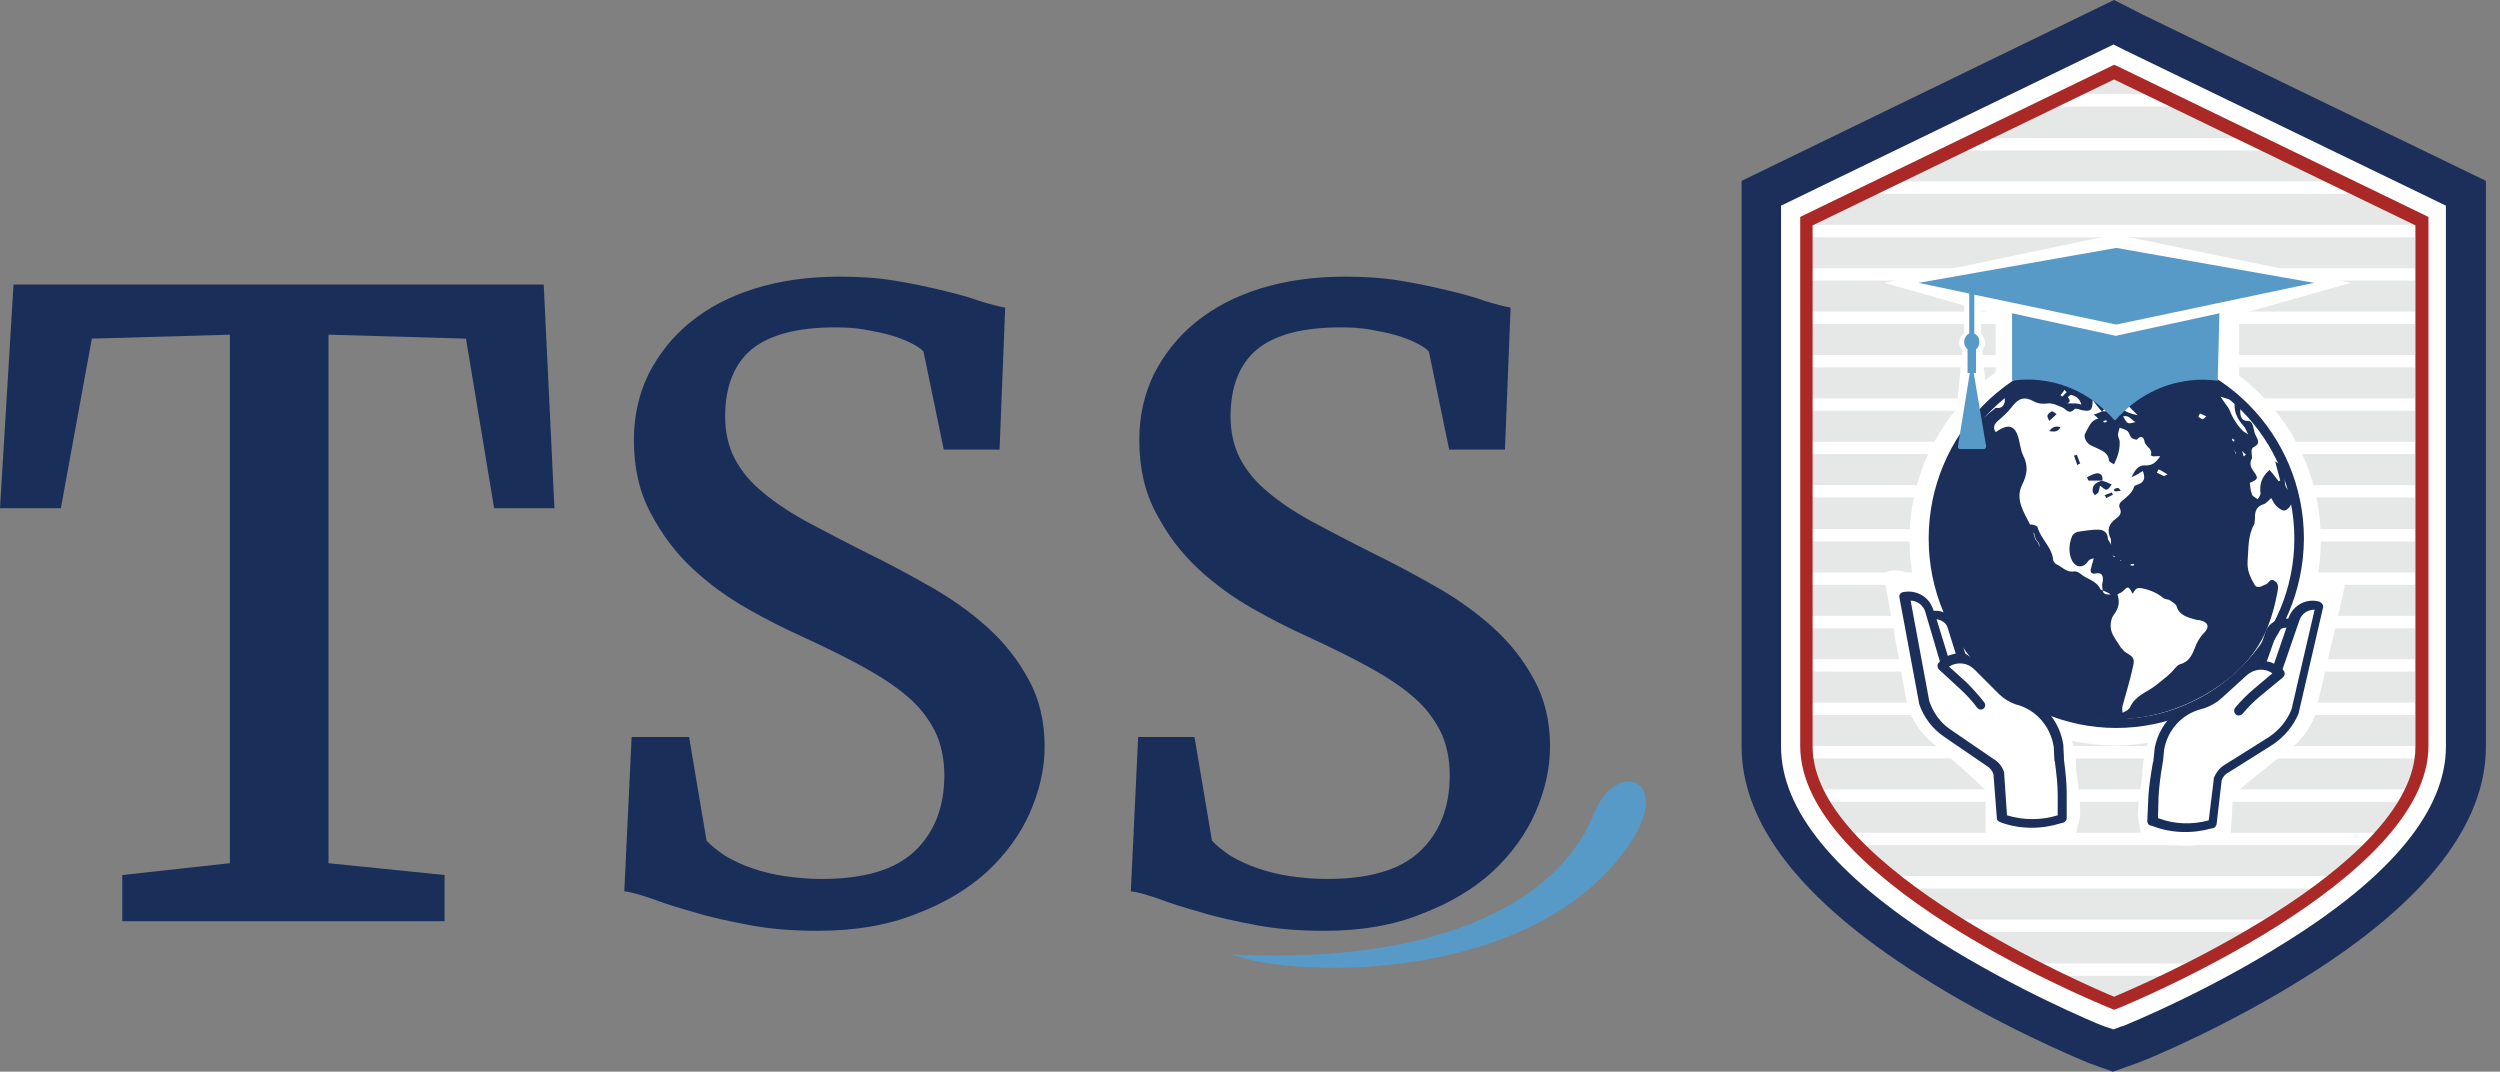 <?xml version="1.0" encoding="utf-8"?>
<!-- Generator: Adobe Illustrator 28.2.0, SVG Export Plug-In . SVG Version: 6.00 Build 0)  -->
<svg version="1.1" id="Layer_1" xmlns="http://www.w3.org/2000/svg" xmlns:xlink="http://www.w3.org/1999/xlink" x="0px" y="0px"
	 viewBox="0 0 443.7 190.2" style="enable-background:new 0 0 443.7 190.2;" xml:space="preserve">
<rect x="0" y="0" width="443.7" height="190.2" fill="#808080" stroke="none"/>
<style type="text/css">
	.st0{fill:#1A2E5A;}
	.st1{fill:#589AC7;}
	.st2{fill:#1B2F5A;}
	.st3{fill:#FFFFFF;}
	.st4{fill:#E6E7E7;}
	.st5{fill:#AA2D29;}
	.st6{clip-path:url(#SVGID_00000042731785509707472730000005328294623593200786_);}
	.st7{fill:#AA2926;}
	.st8{fill:#192F5B;}
</style>
<g>
	<path class="st0" d="M21.7,163.5v-8.2l19.1-2.1V59.4l-24.5,0.7l-5.5,30.1H0l2.4-39.7h94.1l1.9,39.7H87.7l-5-30.1l-24.4-0.7v93.8
		l20.6,2.1v8.2H21.7z"/>
	<path class="st0" d="M145.2,165.2c-4.4,0-8.4-0.3-12.1-1c-3.7-0.7-7-1.4-9.9-2.3c-2.9-0.8-5.4-1.6-7.5-2.4
		c-2.1-0.7-3.7-1.2-4.9-1.3l1.3-27.4h10.2l3.1,18.4c0.8,0.9,2,1.8,3.3,2.7c1.4,0.8,3,1.6,4.8,2.2c1.8,0.6,3.7,1.1,5.8,1.4
		c2.1,0.3,4.2,0.5,6.5,0.5c7.5,0,13-1.6,16.5-4.9c3.5-3.3,5.3-7.8,5.3-13.5c0-3-0.6-5.7-1.7-7.9c-1.2-2.3-2.8-4.4-5-6.2
		c-2.2-1.9-4.9-3.6-8-5.3c-3.1-1.7-6.6-3.4-10.5-5.2c-3.1-1.4-6.3-3-9.8-5s-6.7-4.3-9.7-7.1c-3-2.8-5.4-6-7.4-9.8c-2-3.7-3-8-3-13
		c0-4.3,0.9-8.2,2.6-11.7c1.8-3.5,4.2-6.6,7.4-9.2c3.2-2.6,7-4.6,11.5-6c4.5-1.4,9.5-2.1,15-2.1c3.4,0,6.7,0.2,9.7,0.7
		c3.1,0.5,5.9,1.1,8.4,1.7c2.5,0.6,4.8,1.2,6.7,1.9c1.9,0.6,3.5,1,4.6,1.2l-1,25.2h-9.9l-3.6-17.4c-0.4-0.5-1.2-1-2.2-1.5
		c-1-0.5-2.2-1-3.6-1.4c-1.4-0.4-2.9-0.7-4.6-1c-1.7-0.3-3.4-0.4-5.2-0.4c-6.8,0-11.7,1.3-14.9,3.9c-3.1,2.6-4.7,6.6-4.7,11.9
		c0,2.9,0.6,5.4,1.7,7.5s2.7,4.1,4.9,5.9c2.1,1.8,4.8,3.6,7.9,5.3c3.2,1.7,6.8,3.6,10.8,5.6c3.7,1.8,7.4,3.8,11.1,5.9
		c3.7,2.1,7.1,4.5,10.1,7.2c3,2.7,5.4,5.7,7.3,9.2c1.9,3.4,2.9,7.4,2.9,12c0,3.9-0.9,7.8-2.6,11.7c-1.7,3.9-4.3,7.4-7.6,10.5
		c-3.4,3.1-7.6,5.6-12.6,7.5C157.6,164.2,151.8,165.2,145.2,165.2z"/>
	<path class="st0" d="M235.1,165.2c-4.4,0-8.4-0.3-12.1-1c-3.7-0.7-7-1.4-9.9-2.3c-2.9-0.8-5.4-1.6-7.5-2.4
		c-2.1-0.7-3.7-1.2-4.9-1.3l1.3-27.4H212l3.1,18.4c0.8,0.9,2,1.8,3.3,2.7c1.4,0.8,3,1.6,4.8,2.2c1.8,0.6,3.7,1.1,5.8,1.4
		c2.1,0.3,4.2,0.5,6.5,0.5c7.5,0,13-1.6,16.5-4.9c3.5-3.3,5.3-7.8,5.3-13.5c0-3-0.6-5.7-1.7-7.9c-1.2-2.3-2.8-4.4-5-6.2
		c-2.2-1.9-4.9-3.6-8-5.3c-3.1-1.7-6.6-3.4-10.5-5.2c-3.1-1.4-6.3-3-9.8-5s-6.7-4.3-9.7-7.1c-3-2.8-5.4-6-7.4-9.8c-2-3.7-3-8-3-13
		c0-4.3,0.9-8.2,2.6-11.7c1.8-3.5,4.2-6.6,7.4-9.2c3.2-2.6,7-4.6,11.5-6c4.5-1.4,9.5-2.1,15-2.1c3.4,0,6.7,0.2,9.7,0.7
		c3.1,0.5,5.9,1.1,8.4,1.7c2.5,0.6,4.8,1.2,6.7,1.9c1.9,0.6,3.5,1,4.6,1.2l-1,25.2h-9.9l-3.6-17.4c-0.4-0.5-1.2-1-2.2-1.5
		c-1-0.5-2.2-1-3.6-1.4c-1.4-0.4-2.9-0.7-4.6-1c-1.7-0.3-3.4-0.4-5.2-0.4c-6.8,0-11.7,1.3-14.9,3.9c-3.1,2.6-4.7,6.6-4.7,11.9
		c0,2.9,0.6,5.4,1.7,7.5s2.7,4.1,4.9,5.9c2.1,1.8,4.8,3.6,7.9,5.3c3.2,1.7,6.8,3.6,10.8,5.6c3.7,1.8,7.4,3.8,11.1,5.9
		c3.7,2.1,7.1,4.5,10.1,7.2c3,2.7,5.4,5.7,7.3,9.2c1.9,3.4,2.9,7.4,2.9,12c0,3.9-0.9,7.8-2.6,11.7c-1.7,3.9-4.3,7.4-7.6,10.5
		c-3.4,3.1-7.6,5.6-12.6,7.5C247.4,164.2,241.6,165.2,235.1,165.2z"/>
</g>
<g>
	<g>
		<g>
			<path class="st1" d="M218.7,169.4c10.7,4.3,56.2,5.6,72-22c4.9-10.1-4.4-11.8-7.8-3C277.2,158.9,257.3,171.3,218.7,169.4z"/>
		</g>
	</g>
</g>
<g>
	<g>
		<g>
			<path class="st2" d="M375.1,185.8l-2.8-1c-1.6-0.6-15.8-6.6-29.6-15.3c-19.5-12.4-29.5-24.8-29.5-37V34.7l58.7-28.4l3.3-1.6
				l3.3,1.6l58.7,28.4v97.8c0,12.3-10,24.8-29.7,37.2c-13.8,8.7-27.8,14.5-29.3,15.1l-0.5,0.2L375.1,185.8z M327.9,43.8v88.6
				c0,12.7,28,29.3,47.3,37.6c20.5-8.8,47.3-25.5,47.3-37.6V43.8l-47.3-22.9L327.9,43.8z"/>
		</g>
		<g>
			<path class="st2" d="M375,188.4l-3.6-1.3c-1.7-0.7-16.2-6.7-30-15.5c-20.3-12.8-30.6-26-30.6-39.1V33.1l64.4-31.3l4.4,2.2
				l60,29.1v99.3c0,13.2-10.4,26.4-30.9,39.3c-13.6,8.5-27.1,14.2-29.7,15.3L375,188.4z M315.7,36.2v96.3c0,11.3,9.5,23.1,28.3,35
				c13.5,8.6,27.6,14.4,29.2,15.1l1.9,0.7l2.1-0.7c1.5-0.6,15.4-6.4,28.9-14.9c19-12,28.6-23.8,28.6-35.2V36.2L375.2,7.3L373,8.4
				L315.7,36.2z M375.2,172.8l-1-0.4c-18.1-7.8-48.8-25-48.8-39.9V42.3l49.7-24.1l49.7,24.1v90.1c0,14.9-31.9,32.6-48.7,39.9
				L375.2,172.8z M330.4,45.4v87.1c0,10,22.9,25.3,44.9,35c22.2-9.7,44.8-25.3,44.8-35V45.4l-44.8-21.7L330.4,45.4z"/>
			<path class="st2" d="M375,190.2l-4.2-1.5c-2.7-1.1-16.7-7-30.3-15.7c-20.8-13.2-31.4-26.8-31.4-40.5V32.1L375.2,0l5.1,2.6
				l60.9,29.5v100.4c0,13.8-10.7,27.5-31.7,40.7c-13.6,8.6-27.3,14.4-30,15.4L375,190.2z M312.5,34.2v98.3c0,12.5,10,25.2,29.8,37.7
				c13.7,8.6,28.2,14.7,29.8,15.4l3,1.1l3.4-1.1c2.5-1,15.9-6.7,29.3-15.1c20-12.6,30.1-25.3,30.1-37.9V34.2L375.2,3.7L312.5,34.2z
				 M375.1,185l-2.5-0.9c-2.7-1.1-16.3-6.9-29.5-15.2c-19.3-12.2-29.1-24.5-29.1-36.4V35.1l61.2-29.7l61.2,29.7v97.3
				c0,12-9.9,24.3-29.4,36.6c-13.2,8.3-26.6,14-29.1,15L375.1,185z M317.4,37.2v95.2c0,10.7,9.3,22,27.5,33.6
				c13.3,8.4,27.4,14.3,28.9,15l1.3,0.5l1.5-0.5c2.4-1,15.6-6.6,28.5-14.7c18.5-11.6,27.8-23,27.8-33.7V37.2l-57.8-28l-1.5,0.7
				L317.4,37.2z M375.2,174.6l-1.6-0.7c-5.1-2.2-49.8-22.1-49.8-41.4V41.3l51.4-24.9l51.4,24.9v91.2c0,19.7-47.7,40.5-49.8,41.4
				L375.2,174.6z M327.2,43.4v89.1c0,12.2,24.7,28.4,47.7,38.3l0.3,0.1l0.3-0.1c19.2-8.3,47.7-25.3,47.7-38.3V43.4l-48-23.3
				L327.2,43.4z M375.2,169.3l-0.7-0.3c-22.1-9.7-45.9-25.3-45.9-36.5V44.3l46.5-22.5l46.5,22.5v88.1c0,12-27.4,28.4-45.8,36.5
				L375.2,169.3z M332,46.4v86c0,7.9,18.9,22.4,43.2,33.1c23.9-10.6,43.2-25.4,43.2-33.1v-86l-43.2-20.9L332,46.4z"/>
		</g>
	</g>
</g>
<g>
	<g>
		<g>
			<path class="st3" d="M375.2,12.8l-54.6,26.4c0,0,0,69.6,0,93.2c0,22.8,51.3,44.2,54.5,45.5l0.2,0.1l0.1,0
				c2.5-1,54.5-22.6,54.5-45.6c0-23.6,0-93.2,0-93.2L375.2,12.8L375.2,12.8L375.2,12.8z"/>
		</g>
	</g>
	<g>
		<g>
			<path class="st3" d="M375.1,182.7l-1.8-0.6c-1.6-0.6-15.6-6.5-29.1-15c-18.6-11.8-28.1-23.4-28.1-34.6v-96l59-28.6l2,1l57,27.6
				v96c0,11.2-9.5,22.9-28.4,34.7c-13.6,8.6-27.4,14.3-28.9,14.9l-0.4,0.1L375.1,182.7z M325,42v90.5c0,14.5,29.5,32.1,50.2,40.8
				c20.8-8.7,50.2-26.3,50.2-40.8V42l-50.2-24.3L325,42z"/>
		</g>
	</g>
</g>
<g>
	<g>
		<g>
			<path class="st4" d="M375.2,12.8l-54.6,26.4c0,0,0,69.6,0,93.2c0,22.8,51.3,44.2,54.5,45.5l0.2,0.1l0.1,0
				c2.5-1,54.5-22.6,54.5-45.6c0-23.6,0-93.2,0-93.2L375.2,12.8L375.2,12.8L375.2,12.8z"/>
		</g>
	</g>
	<g>
		<g>
			<path class="st5" d="M375.2,178.8l-0.4-0.1c-5.6-2.3-54.9-23.2-54.9-46.2V38.8L375.2,12l0.4,0.1l55,26.6v93.7
				c0,23.5-52.7,45.3-55,46.2L375.2,178.8z M321.3,39.7v92.8c0,22.1,50.4,43.3,53.9,44.8c3.7-1.5,53.9-22.6,53.9-44.8V39.7
				l-53.9-26.1L321.3,39.7z"/>
		</g>
	</g>
</g>
<g>
	<defs>
		<path id="SVGID_1_" d="M320.6,39.8v92.9c0,22.2,50.5,43.4,54,44.9c3.7-1.5,54-22.6,54-44.9V39.8l-54-26.1L320.6,39.8z"/>
	</defs>
	<clipPath id="SVGID_00000046340319136086965270000017213632734148476342_">
		<use xlink:href="#SVGID_1_"  style="overflow:visible;"/>
	</clipPath>
	<g style="clip-path:url(#SVGID_00000046340319136086965270000017213632734148476342_);">
		<g>
			<g>
				<g>
					<rect x="307.8" y="9" class="st3" width="135.9" height="2.2"/>
				</g>
			</g>
		</g>
		<g>
			<g>
				<g>
					<rect x="307.8" y="16.7" class="st3" width="135.9" height="2.2"/>
				</g>
			</g>
		</g>
		<g>
			<g>
				<g>
					<rect x="307.8" y="24.5" class="st3" width="135.9" height="2.2"/>
				</g>
			</g>
		</g>
		<g>
			<g>
				<g>
					<rect x="307.8" y="32.2" class="st3" width="135.9" height="2.2"/>
				</g>
			</g>
		</g>
		<g>
			<g>
				<g>
					<rect x="307.8" y="39.9" class="st3" width="135.9" height="2.2"/>
				</g>
			</g>
		</g>
		<g>
			<g>
				<g>
					<rect x="307.8" y="47.6" class="st3" width="135.9" height="2.2"/>
				</g>
			</g>
		</g>
		<g>
			<g>
				<g>
					<rect x="307.8" y="55.3" class="st3" width="135.9" height="2.2"/>
				</g>
			</g>
		</g>
		<g>
			<g>
				<g>
					<rect x="307.8" y="63" class="st3" width="135.9" height="2.2"/>
				</g>
			</g>
		</g>
		<g>
			<g>
				<g>
					<rect x="307.8" y="70.7" class="st3" width="135.9" height="2.2"/>
				</g>
			</g>
		</g>
		<g>
			<g>
				<g>
					<rect x="307.8" y="78.4" class="st3" width="135.9" height="2.2"/>
				</g>
			</g>
		</g>
		<g>
			<g>
				<g>
					<rect x="307.8" y="86.1" class="st3" width="135.9" height="2.2"/>
				</g>
			</g>
		</g>
		<g>
			<g>
				<g>
					<rect x="307.8" y="93.9" class="st3" width="135.9" height="2.2"/>
				</g>
			</g>
		</g>
		<g>
			<g>
				<g>
					<rect x="307.8" y="101.6" class="st3" width="135.9" height="2.2"/>
				</g>
			</g>
		</g>
		<g>
			<g>
				<g>
					<rect x="307.8" y="109.3" class="st3" width="135.9" height="2.2"/>
				</g>
			</g>
		</g>
		<g>
			<g>
				<g>
					<rect x="307.8" y="117" class="st3" width="135.9" height="2.2"/>
				</g>
			</g>
		</g>
		<g>
			<g>
				<g>
					<rect x="307.8" y="124.7" class="st3" width="135.9" height="2.2"/>
				</g>
			</g>
		</g>
		<g>
			<g>
				<g>
					<rect x="307.8" y="132.4" class="st3" width="135.9" height="2.2"/>
				</g>
			</g>
		</g>
		<g>
			<g>
				<g>
					<rect x="307.8" y="140.1" class="st3" width="135.9" height="2.2"/>
				</g>
			</g>
		</g>
		<g>
			<g>
				<g>
					<rect x="307.8" y="147.8" class="st3" width="135.9" height="2.2"/>
				</g>
			</g>
		</g>
		<g>
			<g>
				<g>
					<rect x="307.8" y="155.5" class="st3" width="135.9" height="2.2"/>
				</g>
			</g>
		</g>
		<g>
			<g>
				<g>
					<rect x="307.8" y="163.2" class="st3" width="135.9" height="2.2"/>
				</g>
			</g>
		</g>
		<g>
			<g>
				<g>
					<rect x="307.8" y="171" class="st3" width="135.9" height="2.2"/>
				</g>
			</g>
		</g>
	</g>
</g>
<g>
	<g>
		<g>
			<path class="st7" d="M375.2,178.8l-0.4-0.1c-5.6-2.3-54.9-23.2-54.9-46.2V38.8L375.2,12l0.4,0.1l55,26.6v93.7
				c0,23.5-52.7,45.3-55,46.2L375.2,178.8z M321.3,39.7v92.8c0,22.1,50.4,43.3,53.9,44.8c3.7-1.5,53.9-22.6,53.9-44.8V39.7
				l-53.9-26.1L321.3,39.7z"/>
		</g>
		<g>
			<path class="st7" d="M375.2,179.2l-0.5-0.2c-5.7-2.3-55.2-23.3-55.2-46.6V38.5l0.2-0.1l55.5-26.9l0.5,0.2l55.3,26.8v93.9
				c0,23.9-53,45.7-55.2,46.6L375.2,179.2z M320.3,39v93.4c0,22.8,49.1,43.5,54.7,45.8l0.2,0.1l0.2-0.1c2.2-0.9,54.7-22.5,54.7-45.8
				V39l-54.9-26.6L320.3,39z M375.2,177.7l-0.2-0.1c-2.2-0.9-54.1-22.6-54.1-45.2v-93l0.2-0.1l54.1-26.2l0.2,0.1l54.1,26.2v93
				c0,22.3-48.6,42.9-54.1,45.2L375.2,177.7z M321.7,40v92.5c0,21.7,49.7,42.8,53.5,44.4c3.8-1.6,53.5-22.6,53.5-44.4V40l-53.5-25.9
				L321.7,40z"/>
		</g>
	</g>
</g>
<path class="st3" d="M368.5,136.7l-0.1-2.4c0,0,0-0.1,0-0.1c-0.7-4.9-3.9-9-8.5-10.6l-0.8-0.3c-1.1-0.4-2-1-2.8-1.8l-3.7-3.8
	l-4.6-3.2l-1.7-5.6l-0.2-0.7l0,0c-0.6-1.9-2.6-3.1-4.6-2.9l-0.1-0.2c-0.8-2.8-3.6-4.4-6.3-3.7c-0.5,0.1-0.8,0.6-0.7,1.1l4.1,22.7
	c0,0,0,0.1,0,0.1c1,2.9,2.8,5.4,5.3,7.2c0,0,8.4,7.2,8.6,7.9v7c0,0.4,0.3,0.7,0.7,0.9l1.9,0.3c4,1.4,8.4,1.4,12.4,0.1l0.4-0.1
	c0.4-0.1,0.7-0.5,0.7-0.9l0.7-2.9c0-2.2-0.2-4.5-0.6-7.3C368.5,137.1,368.5,136.9,368.5,136.7z"/>
<path class="st3" d="M380.2,136.9l0.3-2.4c0,0,0-0.1,0-0.1c0.9-4.9,4.4-8.8,9-10.2l0.8-0.2c1.1-0.3,2.1-0.9,2.9-1.7l3.9-3.7l4.8-3
	l2-5.5l0.2-0.7l0,0c0.7-1.8,2.7-2.9,4.7-2.7l0.1-0.2c0.9-2.7,3.8-4.2,6.5-3.4c0.5,0.2,0.8,0.7,0.7,1.2l-5.2,22.5c0,0,0,0.1,0,0.1
	c-1.1,2.9-3.1,5.3-5.6,6.9c0,0-8.7,6.8-9,7.5l-0.4,7c0,0.4-0.3,0.7-0.7,0.8l-1.9,0.2c-4.1,1.2-8.4,1-12.4-0.5l-0.4-0.2
	c-0.4-0.2-0.6-0.5-0.6-1l-0.5-2.9c0.1-2.1,0.4-4.5,0.9-7.3C380.2,137.3,380.2,137.1,380.2,136.9z"/>
<circle class="st3" cx="375.4" cy="95.8" r="36.5"/>
<path class="st3" d="M348.6,52.2v7.1c-0.5,0.2-0.9,0.8-0.9,1.5c0,0.5,0.2,1,0.6,1.3l-1.7,17.1c0,0.3,0.1,0.5,0.4,0.5l6.1,0
	c0.2,0,0.4-0.2,0.4-0.5l-1.7-17.1l0,0c1-1,0.3-2.6-0.2-2.8v-6.9"/>
<path class="st3" d="M354.2,55.8v17.1c0,0,11.9-3.4,21.4,10.7c0.1,0.2,0.3,0.2,0.4,0c9.5-14.1,21.4-10.7,21.4-10.7l0-17.1l19.8-5.6
	l-41.8-8.6l-41,8.6L354.2,55.8z"/>
<path class="st2" d="M348.8,116l-1.5-4.6l-0.2-0.6l0,0c-0.5-1.6-2.2-2.5-3.9-2.4l-0.1-0.2c-0.7-2.3-3-3.6-5.4-3.1
	c-0.4,0.1-0.7,0.5-0.6,0.9l3.5,18.8c0,0,0,0.1,0,0.1c0.8,2.4,2.4,4.5,4.5,5.9l7.6,5.2c0,0,0,0,0,0c0.5,0.3,0.9,0.8,1.1,1.4l0.6,7.8
	c0,0.3,0.2,0.6,0.6,0.7l0.2,0.1c3.4,1.2,7.1,1.2,10.6,0.1l0.4-0.1c0.3-0.1,0.6-0.4,0.6-0.8v-4.4c0-1.8-0.2-3.7-0.5-6.1
	c0-0.1,0-0.3,0-0.4l-0.1-2c0,0,0,0,0-0.1c-0.6-4-3.3-7.4-7.2-8.8l-0.7-0.2c-0.9-0.3-1.7-0.8-2.4-1.5l-3.2-3.2L348.8,116z
	 M345.6,111.2l1.5,4.8c-0.5,0.1-0.9,0.2-1.4,0.4l-2-6.5C344.5,110,345.3,110.5,345.6,111.2z M365.2,144.7c-2.9,0.9-6.1,0.9-9,0
	l-0.5-7.4c0-0.1,0-0.1,0-0.2c-0.3-1-1-1.9-1.9-2.4l-7.6-5.2c-1.8-1.2-3.1-3-3.8-5.1l-3.3-17.8c1.2,0,2.3,0.9,2.6,2l2.6,8.8
	c-0.1,0.1-0.1,0.1-0.2,0.2c-0.3,0.3-0.3,0.8,0,1.2c0,0,0,0,0,0l3.8,3.5c1.1,1,2.1,2.1,3,3.3c0.3,0.4,0.8,0.4,1.1,0.2
	c0.4-0.3,0.4-0.8,0.2-1.1c0,0,0,0,0,0c-1-1.3-2.1-2.5-3.2-3.6l-3.1-2.8c1.5-0.9,3.3-0.7,4.5,0.5l4.3,4.3c0.9,0.9,1.9,1.5,3,1.9
	l0.7,0.2c3.3,1.1,5.6,4,6.1,7.4l0.1,2c0,0.2,0,0.4,0.1,0.6c0.3,2.3,0.5,4.1,0.5,5.8L365.2,144.7z"/>
<path class="st8" d="M396.5,119.7l-3.3,3c-0.7,0.6-1.6,1.1-2.5,1.4l-0.7,0.2c-3.9,1.2-6.8,4.4-7.6,8.5c0,0,0,0,0,0.1l-0.2,2
	c0,0.1,0,0.3-0.1,0.4c-0.4,2.3-0.7,4.3-0.8,6l-0.2,4.4c0,0.4,0.2,0.7,0.5,0.8l0.4,0.1c3.4,1.3,7.1,1.4,10.6,0.4l0.2,0
	c0.3-0.1,0.5-0.4,0.6-0.7l0.9-7.8c0.2-0.6,0.6-1.1,1.2-1.4c0,0,0,0,0,0l7.8-4.9c2.1-1.4,3.8-3.4,4.7-5.7c0,0,0-0.1,0-0.1l4.3-18.6
	c0.1-0.4-0.2-0.8-0.6-1c-2.3-0.7-4.7,0.6-5.5,2.8l-0.1,0.2c-1.7-0.2-3.4,0.7-4,2.3l0,0l-0.2,0.6l-1.6,4.6L396.5,119.7z M405.8,111.4
	l-2.2,6.4c-0.4-0.2-0.9-0.4-1.3-0.4l1.7-4.8C404.2,111.8,405,111.4,405.8,111.4z M383.1,141.4c0.1-1.7,0.3-3.5,0.7-5.8
	c0-0.2,0.1-0.4,0.1-0.6l0.2-2c0.6-3.4,3.1-6.2,6.4-7.1l0.7-0.2c1.2-0.4,2.2-1,3.1-1.8l4.5-4.1c1.3-1.1,3.1-1.3,4.5-0.3l-3.2,2.7
	c-1.2,1-2.4,2.2-3.4,3.4c0,0,0,0,0,0c-0.3,0.4-0.2,0.9,0.1,1.2c0.4,0.3,0.9,0.2,1.2-0.1c1-1.2,2-2.2,3.2-3.2l4-3.3c0,0,0,0,0,0
	c0.3-0.3,0.4-0.8,0.1-1.2c-0.1-0.1-0.1-0.1-0.2-0.2l3-8.7c0.4-1.2,1.5-1.9,2.7-1.9l-4.1,17.7c-0.8,2-2.2,3.7-4,4.9l-7.8,4.9
	c-0.9,0.5-1.6,1.4-2,2.4c0,0.1,0,0.1,0,0.2l-0.9,7.3c-3,0.8-6.1,0.7-9-0.4L383.1,141.4z"/>
<g>
	<g>
		<path class="st2" d="M375.6,129.2c-18.3,0-33.3-15.1-33.3-33.6c0-18.5,14.9-33.6,33.3-33.6s33.3,15.1,33.3,33.6
			C408.8,114.1,393.9,129.2,375.6,129.2z M375.6,63.6c-17.4,0-31.6,14.3-31.6,32s14.2,32,31.6,32s31.6-14.3,31.6-32
			S393,63.6,375.6,63.6z"/>
	</g>
	<g>
		<path class="st2" d="M365.9,75.7c0,0,0-0.1,0-0.1C365.9,75.7,365.8,75.7,365.9,75.7C365.8,75.7,365.9,75.8,365.9,75.7z"/>
		<path class="st2" d="M363.7,76.5c1,0.2,1.6,0.1,2-0.7C364.9,75.6,364.3,75.7,363.7,76.5z"/>
		<path class="st2" d="M392.5,122.6c4.4-2.8,8-6.3,10-11.4c0.8-2,1.3-4,1.7-6.1c0.1-0.7,0.3-1.5-0.5-2c-0.8-0.6-1,0.4-1.5,0.6
			c-0.7,0.2-1.5,1-2.1,0c-0.7-1.2-1.3-2.4-1.2-4.1c0.2-2.2,0-4.5,1.2-6.6c0.1-0.2,0-0.5,0.1-0.7c0-1.2,0-2.3,1.5-2.8
			c0.5-0.1,0.9-0.7,1.4-1.1c0.3,0.5,0.5,1,0.9,1.4c0.4,0.4,1.1,0.9,1.5,0.8c1.3-0.4,1.8-2.5,0.8-3.4c-0.9-0.8-0.8-1.6-0.8-2.6
			c0-1-0.3-1.9-1.7-2.7c0.4,1.4,0.6,2.4,0.9,3.4c-0.1,0-0.2,0.1-0.3,0.1c-0.5-0.7-1.1-1.4-1.6-2c-1.5,1.3-1.8,2.7-1.6,4.2
			c0,0.3-0.3,0.7-0.5,1c-0.4-0.3-0.9-0.5-1-0.8c-0.3-0.7-0.3-1.4-0.4-2.1c1.4-0.6,1.6-0.8,0.7-2c-0.5-0.7-0.8-1.3-0.4-2.2
			c0.2-0.3,0-0.8,0-1.3c0-0.3,0.1-0.7,0.3-0.8c1.3-0.6,0.9-1.3,0.4-2.2c-0.3-0.6-0.3-1.4-0.6-2c-0.1-0.2-0.4-0.5-0.6-0.5
			c-1.3,0.1-1.5-0.8-1.5-1.7c0.1-0.9-0.3-1.1-1-1.3c-0.1,1.4,0.5,2.7,1.5,3.8c0.4,0.4,0.6,1,0.9,1.6c0,0,0.1,0,0.1,0.1l0,0
			c0,0,0-0.1-0.1-0.1c-0.4-0.3-0.9-0.5-1.2-0.9c-0.6-0.6-1.1-1.4-1.5-2.1c-0.3-0.5-0.5-1.2-0.8-1.7c-0.4-0.6-0.9-1.2-1.4-2
			c0.7,0.2,1.2,0.4,1.7,0.5c-0.3-0.4-0.6-0.9-0.9-1.2c-2.8-2-5.8-3.7-9.1-4.8c-4.7-1.6-9.4-2.1-14.3-1.5c-5.5,0.7-10.5,2.6-15,5.9
			c-0.4,0.3-1,0.5-0.7,1.4c0.1,0.4,0,1.9-1.5,1.7c-0.3,0-0.6,0.5-1,0.7c-0.4,0.3-0.8,0.8-1.2,1c-1.7,0.8-2.8,2.2-3.7,3.7
			c-4.7,7.1-6.3,15-4.7,23.3C347.8,124,373.1,134.8,392.5,122.6z M398.8,77.2C398.8,77.3,398.8,77.3,398.8,77.2
			c0.1,0.1,0.1,0.2,0.1,0.2c0,0-0.1,0-0.1,0C398.9,77.4,398.9,77.3,398.8,77.2C398.8,77.3,398.8,77.3,398.8,77.2L398.8,77.2z
			 M397.8,79.8c0,0,0,0.1,0,0.1c0.3,0.3,0.5,0.5,0.8,0.8c-0.1,0.1-0.3,0.2-0.4,0.3c-0.1-0.4-0.2-0.7-0.3-1.1
			C397.8,79.9,397.8,79.9,397.8,79.8L397.8,79.8z M396.9,80.4c-0.1,0-0.1,0.1-0.2,0.1c0-0.1,0-0.2,0-0.3c0,0,0,0,0,0
			c-0.1-0.1-0.2-0.3-0.3-0.4c0.1,0.1,0.2,0.2,0.3,0.3c0,0,0,0.1,0,0.1C396.7,80.3,396.8,80.3,396.9,80.4z M396.2,77.8
			c0.1,0.1,0.2,0.2,0.4,0.3c-0.1,0.1-0.1,0.2-0.2,0.3c-0.1-0.1-0.2-0.2-0.2-0.3C396.1,78,396.2,77.9,396.2,77.8z M390.5,73.4
			c0.3,0.1,0.6,0.3,1.1,0.5c-0.3,0.2-0.5,0.5-0.7,0.5c-0.3-0.1-0.5-0.3-0.7-0.4C390.2,73.8,390.4,73.4,390.5,73.4z M374.2,68.6
			c0.1,0,0.2,0,0.3,0c0,0,0,0.1,0,0.1c-0.1,0-0.2,0-0.3,0C374.2,68.7,374.2,68.6,374.2,68.6z M374.2,69.9c1,0.5,2,1,2.9,1.5l0,0
			c0.8,0.8,1.5,1.5,2.3,2.3c-1.1-0.3-2.1-0.4-2.9-1.4c-0.7-1-1.8-1.1-3-0.9C373.8,70.8,374,70.4,374.2,69.9z M379,74.9
			c-1.4,0.4-1.4,0.4-2.2-1C377.9,73.6,378.3,74.6,379,74.9C379,74.9,379,74.9,379,74.9L379,74.9C379.1,75,379,75,379,74.9
			C379,75,379,75,379,74.9C379,75,379,75,379,74.9z M373.3,70.3c-0.1,0.1-0.1,0.1-0.2,0.2c0-0.1-0.1-0.3-0.1-0.4
			c0,0,0.2-0.1,0.3-0.1C373.3,70.1,373.3,70.2,373.3,70.3z M373.1,68.5c0,0,0,0.1,0.1,0.1c0,0-0.1,0-0.1,0c0,0-0.1-0.1-0.1-0.1
			C373,68.6,373,68.5,373.1,68.5z M372.1,69.6C372.1,69.7,372.1,69.7,372.1,69.6c0,0.1-0.1,0.1-0.1,0C372,69.7,372,69.7,372.1,69.6z
			 M370.7,70c0,0.1,0.1,0.2,0.1,0.2c0,0-0.1,0.1-0.1,0.1c0-0.1-0.1-0.2-0.1-0.3C370.6,70,370.7,70,370.7,70z M368.9,68.6L368.9,68.6
			L368.9,68.6L368.9,68.6z M367,70.5c0.2-0.2,0.5-0.5,0.6-0.4c0.8,0.2,1.5,0.6,1.8,1.7c-0.4-0.1-0.8-0.2-1.1-0.2c-0.5,0-0.9,0-1.4,0
			C367.6,71.3,367.3,70.9,367,70.5z M366.4,69.2c0.1,0.1,0.2,0.2,0.4,0.4c-0.3,0.3-0.5,0.5-0.8,0.8c-0.1-0.1-0.2-0.2-0.3-0.3
			C366,69.8,366.2,69.5,366.4,69.2z M362,97.1c-0.1-0.3-0.2-0.5-0.3-0.8c-0.2-0.2-0.3-0.4-0.5-0.6c-0.1-0.4-0.2-0.8-0.3-1.1
			c0,0,0,0,0-0.1c0,0,0,0.1,0.1,0.1c0.1,0.4,0.2,0.7,0.3,1.1c0.2,0.2,0.3,0.4,0.5,0.6C361.9,96.5,362,96.8,362,97.1L362,97.1z
			 M373.2,104.8C373.1,104.8,373.1,104.8,373.2,104.8C373.1,104.8,373.1,104.7,373.2,104.8c-0.2-0.1-0.3-0.1-0.4-0.2
			c-0.7-1.6-2.5-1.8-3.6-2.8c-0.2-0.2-0.7-0.4-1-0.4c-1.4,0.3-2.2-0.8-3.3-1.3c-0.2-0.1-0.5-0.5-0.5-0.7c-0.2-2.3-2.2-3.7-2.8-5.9
			c-0.1-0.2-0.6-0.3-0.9-0.4c-0.1,0-0.4,0-0.4,0c-1.1-2.2-2.7-4.5-1.4-7.1c0.9-1.8,1.1-3.3,0.2-5.1c-0.4-0.8-0.5-1.6-0.7-2.5
			c-0.6-2.9-1.8-3.4-4.2-1.7c-0.6-0.9-0.2-1.5,0.5-2.1c0.8-0.7,1.6-1.4,2.3-2.3c1.2-1.6,2.2-2,3.9-1.1c0.9,0.5,1.6,0.5,2.6,0.4
			c0.8-0.1,1.7,0.4,2.5,0.7c0.7,0.3,1.2,1.4,2.2,0.3c0.2-0.2,0.9,0.1,1.3,0.2c1.6,0.3,1.9,0,1.9-1.8c0.5,0.7,1,1.3,1.6,2
			c0,0,0,0,0.1,0c0.3-0.3,0.6-0.7,0.8-1c0.3,1,0.3,1-0.8,1c0,0,0,0,0,0l0,0c-0.5,0.2-0.9,0.4-1.5,0.6c0.3,0.2,0.5,0.4,0.8,0.7
			c-1.4,0.3-1.7,1.6-2.3,2.6c-0.4,0.6,0.2,1.7,0.9,2.1c0.5,0.2,1,0.5,1.5,0.7c0.9,0.4,1.7,0.9,1.8,2c0,0.3,0.6,0.5,0.9,0.7
			c0.1-0.3,0.3-0.6,0.4-0.9c0.2-0.5,0.4-1.1,0.5-1.7c0.1-0.5,0.1-0.9,0.1-1.4c0-0.4-0.3-0.8-0.3-1.2c0-0.4,0.2-0.9,0.3-1.3
			c0.5,0.2,1,0.3,1.4,0.6c0.3,0.3,0.4,0.9,0.7,1.2c0.2,0.2,0.9,0.4,1,0.3c0.7-0.9,1.2-0.3,1.3,0.3c0.1,1,1.6,1.3,1.1,2.5
			c0.2,0.1,0.4,0.2,0.5,0.2c0.4,0,0.7-0.1,1.2,0c-0.7,0.9-1.3,1.7-2.7,1.6c-1.1-0.1-1.8,0.8-2.4,2.1c0.9-0.4,1.4-0.7,2-1.1
			c0.5,1.2,0.3,2-0.9,2.4c-0.2,0.1-0.6,0.2-0.6,0.3c-0.4,1.3-1.5,2-2.4,2.8c-0.2,0.2-0.4,0.7-0.2,1c0.4,0.9,0.1,1.4-0.6,1.9
			c-1.4,1-1.7,2.1-1,3.6c0.1,0.2,0,0.5,0.1,1.1c-0.3-0.6-0.6-0.9-0.6-1.1c0-1.1-0.8-1.6-1.7-1.6c-1.2,0-2.5,0.2-3.7,0.4
			c-0.4,0.1-0.9,0.5-1,0.9c-0.5,1.3-0.6,2.8,0,4.1c0.7,1.4,2,1.5,2.9,0.2c0.2-0.3,0.5-0.4,1-0.5c-0.2,0.6-0.3,1.2-0.5,1.8
			c-0.2,0.6,0.1,1,0.7,0.9c1.3-0.3,1.5,0.4,1.4,1.4C373,103.9,373.1,104.3,373.2,104.8C373.1,104.7,373.1,104.7,373.2,104.8
			C373.1,104.8,373.1,104.8,373.2,104.8c0.5,0.2,1,0.4,1.4,0.7C374,105.5,373.3,105.6,373.2,104.8z M373.9,74.9
			c-0.2,0-0.4,0.1-0.5,0.1c0,0-0.1-0.2-0.1-0.3c0.2,0,0.3-0.1,0.5-0.1C373.8,74.5,373.9,74.7,373.9,74.9z M384.7,84.2
			c-0.5,0.2-0.6,0.3-0.6,0.3c-0.4-0.2-0.9-0.4-1.3-0.6c0.1-0.2,0.2-0.4,0.3-0.6C383.6,83.5,384,83.8,384.7,84.2z M378.8,100.1
			c-0.1,0.1-0.1,0.3-0.2,0.3c-0.2,0-0.3,0-0.5-0.1c0-0.1,0.1-0.2,0.1-0.2C378.4,100.1,378.6,100.1,378.8,100.1z M376.5,99.5
			c-0.1,0-0.1,0-0.2,0c0,0,0-0.1,0-0.1c0.1,0,0.1,0,0.2,0C376.4,99.5,376.4,99.5,376.5,99.5z M375.4,98.8c0,0-0.1,0.1-0.1,0.1
			c-0.2-0.1-0.3-0.3-0.5-0.4c0,0,0,0,0,0c-0.2,0-0.3,0-0.5,0c0.2,0,0.3,0,0.5,0l0,0c0,0,0,0,0,0C375,98.6,375.2,98.7,375.4,98.8z
			 M375.1,109.2c0.9-1.2,1.2-2.3,0.7-3.7l-0.1,0l0.1,0c0.3-0.2,0.7-0.3,1-0.6c0.9-0.9,1-0.9,1.7,0.5c0.4-0.6,0.5-1.2,1.6-1
			c1.5,0.3,2.7,0.8,3.8,1.7c0.3,0.3,0.9,0.2,1.3,0.5c0.4,0.3,1,0.6,1.1,1c0.5,1.7,2.1,2,3.5,2.4c0.2,0.1,0.5,0,0.7,0.1
			c1.4,0.3,1.7,1.2,0.7,2.2c-0.8,0.8-1.3,1.7-1.7,2.8c-0.5,1.3-1.1,2.4-2.6,2.8c-0.6,0.2-1,0.9-1.5,1.4c-0.9,0.9-2,1.7-3,2.5
			c-1.5,1.1-3.4,1.7-4.3,3.6c-0.2,0.5-0.7,0.8-1.4,1.1c0-0.4-0.1-0.8,0-1.2c0.6-2.2,1.3-4.4,1.8-6.7c0.4-1.7,0.3-1.9-1.2-2.8
			c-0.3-0.2-0.6-0.5-0.9-0.9c-0.6-1-1.4-1.9-1.7-3C374.5,111.1,374.6,109.9,375.1,109.2z"/>
		<path class="st2" d="M364.2,73c-0.3,0.1-0.7,0.4-0.8,0.7c-0.1,0.2,0.1,0.6,0.3,1c0.8-0.7,1-0.9,1.3-1.2
			C364.7,73.3,364.4,73,364.2,73z"/>
		<path class="st2" d="M376.4,87.1c-0.2-0.3-0.4-0.5-0.5-0.5c-0.2,0-0.5,0.1-0.7,0.2c0,0.1,0.1,0.4,0.1,0.4
			C375.7,87.2,375.9,87.2,376.4,87.1z"/>
		<path class="st2" d="M373.8,88.4c0.4-0.2,0.8-0.4,1.2-0.6c-0.1-0.1-0.1-0.3-0.2-0.4c-0.4,0.2-0.9,0.3-1.3,0.5
			C373.7,88,373.7,88.2,373.8,88.4z"/>
		<path class="st2" d="M370.7,85.3c0.8,0,1.6,0,2.4,0c0.2-0.7-0.2-1.3-0.8-1.3c-0.6,0-1.3,0.4-1.9,0.7
			C370.5,84.9,370.6,85.3,370.7,85.3z"/>
		<path class="st2" d="M369.2,82.3c-0.2-0.5-0.4-1.1-0.6-1.6c-0.2,0.1-0.4,0.1-0.5,0.2c0.2,0.6,0.4,1.1,0.6,1.7
			C368.8,82.4,369,82.3,369.2,82.3z"/>
		<path class="st2" d="M373.1,85.3c-1,0.3-1.8,0.7-1.7,1.9c0,0.2,0.3,0.5,0.4,0.7c0.2-0.2,0.5-0.3,0.6-0.5c0.2-0.4,0.2-0.8,0.3-1.2
			c0.5,0.3,0.9,0.8,1.2,0.7c0.4-0.1,0.6-0.6,0.9-0.9c-0.4-0.2-0.7-0.3-1.1-0.5C373.6,85.5,373.3,85.4,373.1,85.3
			C373.1,85.3,373.1,85.3,373.1,85.3z"/>
	</g>
</g>
<g>
	<path class="st1" d="M350.3,66.2C350.3,66.2,350.3,66.2,350.3,66.2l0.4,0V62c0.4-0.3,0.6-0.8,0.6-1.3c0-0.7-0.4-1.3-0.9-1.5v-6.9
		l25.2,5.3l35.1-7.4L375.6,44l-35.1,6.2l9,1.9v7.1c-0.5,0.2-0.9,0.8-0.9,1.5c0,0.6,0.3,1,0.6,1.3v4.2h0.4c0,0,0,0,0,0l-2.1,13
		c0,0.3,0.1,0.5,0.4,0.5h4.2c0.2,0,0.4-0.2,0.4-0.5L350.3,66.2z"/>
	<path class="st1" d="M393.9,55.6l-9.2,2l-9.2,2l-9.2-2l-9.2-2v12c0,0,10.1-2.2,18.1,6.9c0.1,0.1,0.3,0.1,0.3,0
		c8.1-9,18.1-6.9,18.1-6.9L393.9,55.6z"/>
</g>
</svg>
